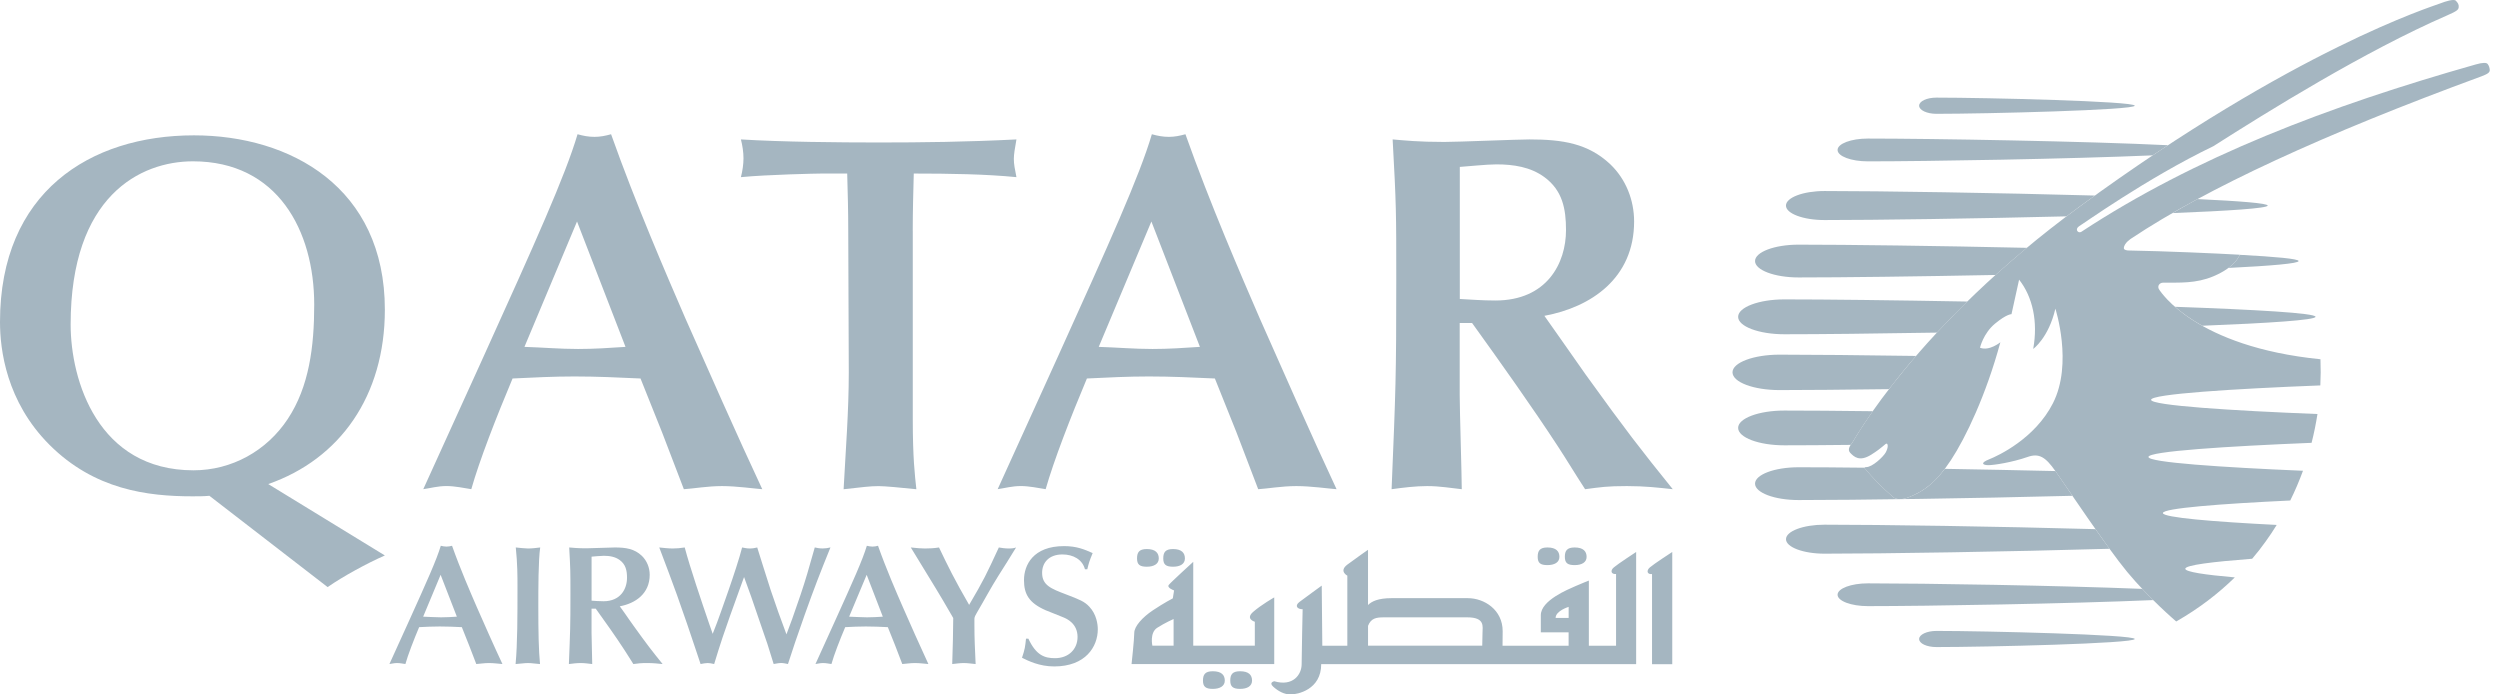 <svg width="144" height="40" viewBox="0 0 144 40" fill="none" xmlns="http://www.w3.org/2000/svg">
<path fill-rule="evenodd" clip-rule="evenodd" d="M26.315 35.52C26.007 35.54 25.709 35.558 25.403 35.558C25.056 35.558 24.722 35.529 24.374 35.52L25.38 33.109L26.315 35.52ZM27.434 38.248C27.612 38.239 27.889 38.191 28.165 38.191C28.443 38.191 28.79 38.239 28.94 38.248C28.493 37.299 27.839 35.822 27.464 34.967C27.108 34.146 26.511 32.774 26.038 31.436C25.927 31.465 25.829 31.484 25.721 31.484C25.601 31.484 25.503 31.463 25.39 31.436C25.152 32.236 24.578 33.512 23.578 35.723L22.431 38.248C22.566 38.23 22.707 38.191 22.876 38.191C23.034 38.191 23.223 38.23 23.351 38.248C23.51 37.69 23.825 36.878 24.142 36.124C24.539 36.103 24.934 36.085 25.332 36.085C25.757 36.085 26.174 36.103 26.602 36.124L27.017 37.166L27.434 38.248Z" fill="#A5B6C1"/>
<path d="M29.807 33.796C29.807 35.468 29.807 37.084 29.698 38.249C29.917 38.239 30.197 38.191 30.413 38.191C30.64 38.191 30.877 38.239 31.105 38.249C31.027 37.457 31.007 36.398 31.007 34.941C31.007 33.952 31.007 32.259 31.116 31.534C30.877 31.564 30.632 31.593 30.413 31.593C30.265 31.593 29.898 31.555 29.709 31.534C29.807 32.481 29.807 33.178 29.807 33.796Z" fill="#A5B6C1"/>
<path fill-rule="evenodd" clip-rule="evenodd" d="M35.699 34.923C36.598 34.758 37.423 34.196 37.423 33.11C37.423 32.698 37.263 32.298 36.968 32.013C36.542 31.612 36.055 31.534 35.413 31.534C35.183 31.534 34.034 31.582 33.776 31.582C33.272 31.582 33.013 31.553 32.786 31.534C32.857 32.797 32.857 32.932 32.857 34.217C32.857 36.104 32.844 36.321 32.768 38.249C32.985 38.221 33.222 38.191 33.45 38.191C33.698 38.191 33.915 38.23 34.112 38.249C34.112 37.995 34.073 36.732 34.073 36.447V35.058H34.314C34.848 35.8 35.463 36.662 35.966 37.437C36.116 37.659 36.333 38.023 36.481 38.249C36.779 38.21 36.898 38.191 37.284 38.191C37.64 38.191 37.888 38.223 38.166 38.249C37.543 37.477 37.276 37.135 36.494 36.046C36.344 35.844 36.127 35.52 35.979 35.312L35.699 34.923ZM34.073 32.064C34.221 32.053 34.59 32.014 34.779 32.014C35.105 32.014 35.432 32.064 35.699 32.261C36.045 32.517 36.116 32.867 36.116 33.281C36.116 33.916 35.749 34.632 34.761 34.632C34.499 34.632 34.262 34.61 34.075 34.599V32.064H34.073Z" fill="#A5B6C1"/>
<path d="M40.858 35.957C40.394 34.598 39.745 32.689 39.44 31.534C39.191 31.573 38.976 31.593 38.746 31.593C38.509 31.593 38.17 31.555 37.973 31.534C38.377 32.591 38.726 33.531 38.995 34.274C39.451 35.549 39.745 36.43 40.105 37.505L40.353 38.248C40.491 38.221 40.65 38.191 40.76 38.191C40.869 38.191 40.967 38.21 41.136 38.248C41.293 37.739 41.483 37.114 41.621 36.714C42.007 35.598 42.057 35.44 42.563 34.05L42.858 33.238C42.969 33.551 43.158 34.05 43.266 34.363C43.375 34.667 43.881 36.163 43.998 36.497C44.159 36.936 44.197 37.066 44.563 38.247C44.656 38.237 44.84 38.189 44.99 38.189C45.129 38.189 45.238 38.221 45.387 38.247C45.765 37.083 45.806 36.966 46.356 35.397C46.901 33.87 47.237 33 47.834 31.532C47.684 31.571 47.537 31.591 47.387 31.591C47.198 31.591 47.04 31.56 46.931 31.532C46.575 32.804 46.395 33.421 46.111 34.263C45.642 35.633 45.585 35.79 45.3 36.538C44.983 35.694 44.675 34.841 44.389 33.981C44.23 33.512 43.626 31.553 43.616 31.534C43.477 31.564 43.377 31.593 43.181 31.593C43.005 31.593 42.875 31.555 42.745 31.534C42.447 32.728 41.395 35.607 41.299 35.87L41.051 36.508L40.858 35.957Z" fill="#A5B6C1"/>
<path fill-rule="evenodd" clip-rule="evenodd" d="M50.85 35.52C50.544 35.54 50.247 35.558 49.94 35.558C49.595 35.558 49.257 35.529 48.911 35.52L49.921 33.109L50.85 35.52ZM51.971 38.248C52.151 38.239 52.425 38.191 52.705 38.191C52.98 38.191 53.328 38.239 53.475 38.248C53.032 37.299 52.377 35.822 52.003 34.967C51.645 34.146 51.046 32.774 50.574 31.436C50.466 31.465 50.368 31.484 50.258 31.484C50.142 31.484 50.038 31.463 49.93 31.436C49.693 32.236 49.118 33.512 48.117 35.723L46.97 38.248C47.105 38.23 47.246 38.191 47.411 38.191C47.574 38.191 47.759 38.23 47.891 38.248C48.049 37.69 48.367 36.878 48.684 36.124C49.078 36.103 49.476 36.085 49.871 36.085C50.297 36.085 50.712 36.103 51.139 36.124L51.556 37.166L51.971 38.248Z" fill="#A5B6C1"/>
<path d="M56.129 35.626C56.129 35.538 56.189 35.431 56.257 35.312C56.674 34.608 57.06 33.872 57.505 33.169C57.653 32.932 58.376 31.797 58.526 31.534C58.417 31.573 58.308 31.593 58.109 31.593C57.89 31.593 57.69 31.562 57.533 31.534C56.819 33.08 56.661 33.414 55.822 34.841C54.978 33.384 54.602 32.611 54.087 31.534C53.799 31.582 53.51 31.593 53.275 31.593C53.056 31.593 52.828 31.573 52.462 31.534C52.974 32.387 53.818 33.736 54.324 34.597L54.906 35.598C54.906 36.202 54.876 37.487 54.848 38.249C55.036 38.23 55.312 38.191 55.51 38.191C55.738 38.191 55.968 38.23 56.196 38.249C56.157 37.338 56.126 36.812 56.126 35.987V35.626" fill="#A5B6C1"/>
<path d="M59.099 36.782C59.049 37.251 59.038 37.377 58.867 37.887C59.225 38.065 59.87 38.387 60.721 38.387C62.534 38.387 63.233 37.244 63.233 36.246C63.233 35.97 63.164 35.392 62.751 34.952C62.464 34.639 62.165 34.53 61.405 34.237C60.532 33.905 60.026 33.708 60.026 32.995C60.026 32.414 60.413 31.936 61.196 31.936C61.817 31.936 62.345 32.229 62.493 32.789H62.629C62.72 32.416 62.74 32.34 62.937 31.857C62.453 31.643 62.015 31.456 61.292 31.456C59.5 31.456 58.982 32.553 58.982 33.416C58.982 34.227 59.272 34.728 60.232 35.151C60.51 35.267 60.977 35.444 61.255 35.562C61.444 35.638 62.067 35.913 62.067 36.688C62.067 37.392 61.552 37.911 60.769 37.911C60.185 37.911 59.687 37.763 59.234 36.786H59.099" fill="#A5B6C1"/>
<path fill-rule="evenodd" clip-rule="evenodd" d="M4.069 18.691C4.069 11.29 8.081 9.292 11.114 9.292C15.989 9.292 18.099 13.287 18.099 17.547C18.099 19.981 17.802 22.274 16.58 24.126C15.364 25.974 13.345 27.09 11.143 27.09C5.645 27.088 4.069 21.922 4.069 18.691ZM18.87 33.816C19.758 33.2 21.154 32.437 22.168 31.995L15.451 27.882C19.582 26.445 22.168 22.802 22.168 17.838C22.168 10.79 16.727 7.796 11.171 7.796C5.172 7.796 0 11.083 0 18.544C0 20.127 0.356 23.125 2.849 25.62C5.437 28.208 8.498 28.588 11.082 28.588C11.408 28.588 11.736 28.588 12.061 28.558L18.87 33.816Z" fill="#A5B6C1"/>
<path fill-rule="evenodd" clip-rule="evenodd" d="M36.029 19.98C35.107 20.042 34.216 20.101 33.296 20.101C32.254 20.101 31.244 20.012 30.208 19.98L33.237 12.758L36.029 19.98ZM39.39 28.178C39.923 28.146 40.754 27.998 41.588 27.998C42.422 27.998 43.461 28.146 43.907 28.178C42.567 25.327 40.608 20.892 39.477 18.336C38.409 15.869 36.626 11.757 35.198 7.732C34.872 7.823 34.573 7.883 34.245 7.883C33.889 7.883 33.591 7.823 33.267 7.732C32.553 10.144 30.831 13.961 27.827 20.596L24.381 28.176C24.8 28.117 25.212 27.996 25.72 27.996C26.194 27.996 26.76 28.115 27.147 28.176C27.622 26.502 28.576 24.061 29.524 21.801C30.714 21.743 31.902 21.684 33.09 21.684C34.366 21.684 35.617 21.742 36.894 21.801L38.14 24.915L39.39 28.178Z" fill="#A5B6C1"/>
<path d="M52.574 13.287C52.574 12.169 52.605 11.057 52.633 9.996C54.681 9.996 56.793 10.03 58.547 10.204C58.456 9.733 58.397 9.47 58.397 9.147C58.397 8.91 58.456 8.528 58.547 8.031C55.694 8.176 53.078 8.207 50.611 8.207C48.323 8.207 45.023 8.176 42.676 8.031C42.767 8.382 42.825 8.764 42.825 9.118C42.825 9.468 42.767 9.852 42.676 10.204C44.193 10.056 47.047 9.996 47.315 9.996H48.799C48.831 11.144 48.859 12.171 48.859 13.257L48.89 21.451C48.89 23.685 48.71 25.948 48.592 28.18C49.661 28.063 50.106 28 50.612 28C50.967 28 51.923 28.091 52.783 28.18C52.694 27.357 52.576 26.388 52.576 24.154V13.287" fill="#A5B6C1"/>
<path fill-rule="evenodd" clip-rule="evenodd" d="M69.115 19.98C68.192 20.042 67.3 20.101 66.381 20.101C65.341 20.101 64.329 20.012 63.287 19.98L66.32 12.758L69.115 19.98ZM72.472 28.178C73.004 28.146 73.839 27.998 74.671 27.998C75.503 27.998 76.541 28.146 76.986 28.178C75.648 25.327 73.692 20.892 72.56 18.336C71.492 15.869 69.708 11.757 68.281 7.732C67.951 7.823 67.654 7.883 67.328 7.883C66.974 7.883 66.676 7.823 66.347 7.732C65.636 10.144 63.913 13.961 60.91 20.596L57.466 28.176C57.881 28.117 58.296 27.996 58.801 27.996C59.277 27.996 59.839 28.115 60.23 28.176C60.708 26.502 61.657 24.061 62.606 21.801C63.793 21.743 64.981 21.684 66.171 21.684C67.451 21.684 68.696 21.742 69.977 21.801L71.225 24.915L72.472 28.178Z" fill="#A5B6C1"/>
<path fill-rule="evenodd" clip-rule="evenodd" d="M88.957 18.192C91.659 17.691 94.125 16.017 94.125 12.757C94.125 11.522 93.648 10.319 92.759 9.468C91.483 8.265 90.024 8.031 88.093 8.031C87.41 8.031 83.964 8.176 83.189 8.176C81.675 8.176 80.902 8.087 80.216 8.031C80.425 11.819 80.425 12.23 80.425 16.079C80.425 21.746 80.394 22.391 80.156 28.178C80.811 28.089 81.523 27.998 82.205 27.998C82.948 27.998 83.603 28.117 84.198 28.178C84.198 27.413 84.079 23.625 84.079 22.773V18.604H84.791C86.396 20.834 88.239 23.42 89.755 25.741C90.198 26.417 90.857 27.502 91.302 28.178C92.193 28.061 92.549 27.998 93.708 27.998C94.777 27.998 95.521 28.089 96.351 28.178C94.479 25.857 93.678 24.828 91.331 21.57C90.886 20.952 90.23 19.983 89.785 19.367L88.957 18.192ZM84.083 9.614C84.528 9.587 85.625 9.468 86.192 9.468C87.173 9.468 88.154 9.614 88.957 10.202C89.996 10.966 90.202 12.021 90.202 13.253C90.202 15.163 89.105 17.309 86.133 17.309C85.36 17.309 84.646 17.25 84.085 17.221V9.614H84.083Z" fill="#A5B6C1"/>
<path d="M133.375 18.247C133.375 18.435 130.685 18.613 126.848 18.763C126.171 18.381 125.654 17.999 125.28 17.671C129.935 17.836 133.375 18.034 133.375 18.247Z" fill="#A5B6C1"/>
<path d="M130.619 11.841C130.619 11.997 128.361 12.147 125.141 12.273C125.604 12.004 126.081 11.738 126.575 11.467C129.013 11.582 130.619 11.708 130.619 11.841Z" fill="#A5B6C1"/>
<path d="M106.601 25.625C105.108 25.642 103.8 25.65 102.776 25.65C101.308 25.65 100.116 25.203 100.116 24.645C100.116 24.094 101.308 23.648 102.776 23.648C104.083 23.648 105.848 23.66 107.871 23.686C107.088 24.804 106.714 25.475 106.681 25.514C106.658 25.546 106.63 25.585 106.601 25.625Z" fill="#A5B6C1"/>
<path d="M107.404 26.968C107.9 27.554 108.369 28.049 109.002 28.588C109.002 28.588 109.239 28.924 109.962 28.634C110.696 28.341 111.319 27.936 112.023 27.005C114.074 27.038 116.254 27.085 118.395 27.133C118.573 27.385 118.929 27.91 119.372 28.558C113.399 28.712 106.916 28.803 103.596 28.803C102.211 28.803 101.09 28.379 101.09 27.858C101.09 27.339 102.209 26.914 103.596 26.914C104.606 26.914 105.908 26.922 107.402 26.94C107.398 26.953 107.404 26.968 107.404 26.968Z" fill="#A5B6C1"/>
<path d="M105.094 31.892C103.867 31.892 102.873 31.517 102.873 31.058C102.873 30.596 103.867 30.222 105.094 30.222C108.343 30.222 114.999 30.32 120.701 30.479C120.975 30.869 121.25 31.256 121.513 31.61C115.64 31.779 108.497 31.892 105.094 31.892Z" fill="#A5B6C1"/>
<path d="M124.03 34.565C119.242 34.772 111.011 34.913 107.589 34.913C106.625 34.913 105.844 34.617 105.844 34.257C105.844 33.895 106.627 33.601 107.589 33.601C110.863 33.601 118.543 33.725 123.393 33.919C123.611 34.151 123.826 34.368 124.03 34.565Z" fill="#A5B6C1"/>
<path d="M111.538 36.341C114.361 36.341 122.961 36.552 122.961 36.806C122.961 37.068 114.361 37.271 111.538 37.271C110.985 37.271 110.542 37.068 110.542 36.806C110.542 36.552 110.987 36.341 111.538 36.341Z" fill="#A5B6C1"/>
<path d="M111.569 19.158C108.017 19.218 104.827 19.253 102.776 19.253C101.308 19.253 100.116 18.802 100.116 18.25C100.116 17.696 101.308 17.245 102.776 17.245C105.16 17.245 109.074 17.291 113.317 17.369C112.685 17.985 112.103 18.584 111.569 19.158Z" fill="#A5B6C1"/>
<path d="M129.008 14.677C131.091 14.788 132.4 14.909 132.4 15.036C132.4 15.177 130.815 15.311 128.359 15.433C128.885 15.04 128.998 14.699 129.008 14.677Z" fill="#A5B6C1"/>
<path d="M103.596 15.981C102.211 15.981 101.09 15.556 101.09 15.037C101.09 14.518 102.209 14.092 103.596 14.092C106.432 14.092 111.582 14.16 116.747 14.275C116.115 14.802 115.512 15.325 114.945 15.838C110.412 15.927 106.104 15.981 103.596 15.981Z" fill="#A5B6C1"/>
<path d="M119.031 12.462C113.749 12.594 108.028 12.675 105.092 12.675C103.865 12.675 102.871 12.302 102.871 11.841C102.871 11.379 103.865 11.003 105.092 11.003C108.332 11.003 114.971 11.105 120.666 11.264C120.382 11.466 120.093 11.672 119.806 11.885C119.544 12.076 119.285 12.271 119.031 12.462Z" fill="#A5B6C1"/>
<path d="M107.589 9.294C106.625 9.294 105.844 9.001 105.844 8.638C105.844 8.274 106.627 7.981 107.589 7.981C111.219 7.981 120.28 8.137 124.877 8.365C124.585 8.556 124.293 8.753 123.995 8.949C119.201 9.155 111 9.294 107.589 9.294Z" fill="#A5B6C1"/>
<path d="M102.502 22.469C101.006 22.469 99.792 22.015 99.792 21.445C99.792 20.884 101.006 20.428 102.502 20.428C104.382 20.428 107.187 20.456 110.366 20.502C109.767 21.195 109.25 21.838 108.805 22.415C106.278 22.448 104.067 22.469 102.502 22.469Z" fill="#A5B6C1"/>
<path d="M110.542 6.088C110.542 5.829 110.985 5.623 111.538 5.623C114.361 5.623 122.961 5.829 122.961 6.088C122.961 6.344 114.361 6.556 111.538 6.556C110.987 6.556 110.542 6.344 110.542 6.088Z" fill="#A5B6C1"/>
<path d="M133.659 20.693C133.679 21.199 133.676 21.707 133.651 22.2C128.644 22.395 123.902 22.695 123.902 23.029C123.902 23.357 128.541 23.653 133.486 23.848C133.397 24.411 133.286 24.966 133.147 25.507C128.274 25.705 123.75 25.995 123.75 26.321C123.75 26.636 127.971 26.918 132.652 27.116C132.435 27.704 132.193 28.278 131.918 28.829C127.903 29.018 124.583 29.274 124.583 29.552C124.583 29.811 127.484 30.052 131.138 30.236C130.936 30.566 130.719 30.892 130.496 31.198C130.259 31.532 130.001 31.86 129.725 32.184C127.439 32.359 125.873 32.55 125.873 32.761C125.873 32.939 126.996 33.108 128.726 33.258C127.78 34.183 126.664 35.047 125.35 35.797C125.35 35.797 123.797 34.479 122.523 32.939C121.381 31.565 118.966 27.947 118.391 27.135C117.822 26.323 117.449 26.085 116.784 26.323C115.89 26.634 114.85 26.794 114.53 26.794C114.211 26.794 114.035 26.669 114.572 26.458C115.104 26.247 117.214 25.261 118.248 23.229C119.416 20.941 118.389 17.779 118.389 17.779C118 19.467 117.112 20.099 117.112 20.099C117.397 18.531 117.084 17.107 116.3 16.108L115.862 18.096C115.862 18.096 115.588 18.082 114.911 18.644C114.233 19.208 114.048 20.029 114.048 20.029C114.581 20.24 115.221 19.714 115.221 19.714C114.403 22.737 113.232 25.199 112.374 26.503C111.519 27.804 110.814 28.295 109.958 28.636C109.235 28.924 108.998 28.59 108.998 28.59C108.366 28.05 107.895 27.555 107.4 26.97C107.4 26.97 107.361 26.901 107.494 26.905C107.848 26.909 108.475 26.312 108.614 26.067C108.77 25.785 108.753 25.568 108.672 25.553C108.597 25.538 108.462 25.763 107.784 26.189C107.105 26.612 106.795 26.315 106.571 26.082C106.397 25.895 106.566 25.663 106.679 25.516C106.781 25.388 110.351 18.804 119.805 11.887C132.194 2.82 140.103 0.375 140.555 0.197C140.855 0.08 141.345 -0.074 141.454 0.04C141.578 0.166 141.638 0.268 141.621 0.416C141.606 0.562 141.525 0.638 140.954 0.887C136.199 2.957 130.648 6.409 127.493 8.419C123.615 10.287 119.913 12.953 119.776 13.016C119.477 13.2 119.698 13.465 119.88 13.355C126.429 9.049 134.113 6.118 142.596 3.714C143.002 3.597 143.224 3.597 143.291 3.69C143.365 3.786 143.399 3.897 143.41 4.021C143.421 4.175 143.293 4.257 142.945 4.392C133.829 7.738 127.109 10.845 122.786 13.721C122.786 13.721 122.338 13.988 122.334 14.297C122.332 14.414 122.575 14.427 122.575 14.427C124.74 14.466 127.63 14.594 129.006 14.672C129.006 14.672 128.809 15.361 127.491 15.915C126.474 16.342 125.536 16.273 124.601 16.282C124.392 16.277 124.219 16.485 124.384 16.705C124.47 16.814 126.453 19.97 133.659 20.693Z" fill="#A5B6C1"/>
<path d="M67.599 37.192H66.377C66.377 37.192 66.21 36.45 66.651 36.163C67.096 35.876 67.599 35.655 67.599 35.655V37.192ZM73.394 34.411C73.394 34.411 72.65 34.834 72.181 35.245C71.712 35.655 72.278 35.813 72.278 35.813V37.192H68.731V32.361C68.731 32.361 67.441 33.536 67.321 33.692C67.197 33.859 67.627 34.009 67.627 34.009L67.554 34.465C67.554 34.465 67.041 34.73 66.414 35.149C65.793 35.561 65.334 36.085 65.334 36.45C65.334 36.814 65.178 38.251 65.178 38.251H73.396V34.411H73.394ZM66.056 32.643C66.461 32.643 66.746 32.485 66.746 32.168C66.746 31.848 66.553 31.625 66.056 31.625C65.612 31.625 65.493 31.818 65.493 32.168C65.495 32.52 65.645 32.643 66.056 32.643ZM67.567 32.643C67.977 32.643 68.251 32.485 68.251 32.168C68.251 31.848 68.064 31.625 67.567 31.625C67.121 31.625 67.004 31.818 67.004 32.168C67.004 32.52 67.158 32.643 67.567 32.643ZM69.855 38.664C69.415 38.664 69.291 38.853 69.291 39.203C69.291 39.552 69.449 39.68 69.855 39.68C70.261 39.68 70.548 39.522 70.548 39.203C70.548 38.883 70.361 38.664 69.855 38.664ZM71.427 38.664C70.984 38.664 70.863 38.853 70.863 39.203C70.863 39.552 71.023 39.68 71.427 39.68C71.838 39.68 72.118 39.522 72.118 39.203C72.118 38.883 71.931 38.664 71.427 38.664ZM89.131 32.55C89.538 32.55 89.822 32.394 89.822 32.075C89.822 31.759 89.635 31.534 89.131 31.534C88.691 31.534 88.571 31.725 88.571 32.075C88.571 32.43 88.727 32.55 89.131 32.55ZM90.701 32.55C91.105 32.55 91.389 32.394 91.389 32.075C91.389 31.759 91.198 31.534 90.701 31.534C90.256 31.534 90.135 31.725 90.135 32.075C90.137 32.43 90.291 32.55 90.701 32.55ZM95.033 32.682C94.813 32.871 94.877 33.099 95.157 33.065V38.258H96.322V31.794C96.322 31.792 95.25 32.491 95.033 32.682ZM90.354 35.594H89.603C89.603 35.182 90.354 34.956 90.354 34.956V35.594ZM85.393 36.45C85.393 36.639 85.384 36.945 85.377 37.192H78.799V36.048C78.972 35.611 79.263 35.559 79.712 35.559H84.517C85.555 35.559 85.393 36.096 85.393 36.45ZM93.085 33.062V37.194H91.518V33.442C91.518 33.442 91.198 33.562 90.76 33.755C90.326 33.948 88.751 34.58 88.751 35.435V36.423H90.352V37.194H86.546C86.552 37.012 86.554 36.745 86.554 36.356C86.554 35.123 85.493 34.454 84.546 34.454H80.149C79.38 34.454 79.007 34.639 78.798 34.849V31.668C78.798 31.668 78.112 32.144 77.606 32.522C77.103 32.902 77.606 33.158 77.606 33.158V37.196H76.165L76.132 33.731C76.132 33.731 75.131 34.456 74.843 34.676C74.562 34.895 74.719 35.092 75.032 35.092C75.032 35.092 74.975 37.652 74.975 38.254C74.975 38.862 74.471 39.556 73.399 39.24C73.399 39.24 73.058 39.303 73.342 39.557C73.624 39.809 73.963 40.001 74.341 40.001C74.719 40.001 76.102 39.741 76.102 38.254H94.242V31.794C94.242 31.794 93.176 32.491 92.957 32.682C92.736 32.865 92.799 33.091 93.085 33.062Z" fill="#A5B6C1"/>
</svg>
